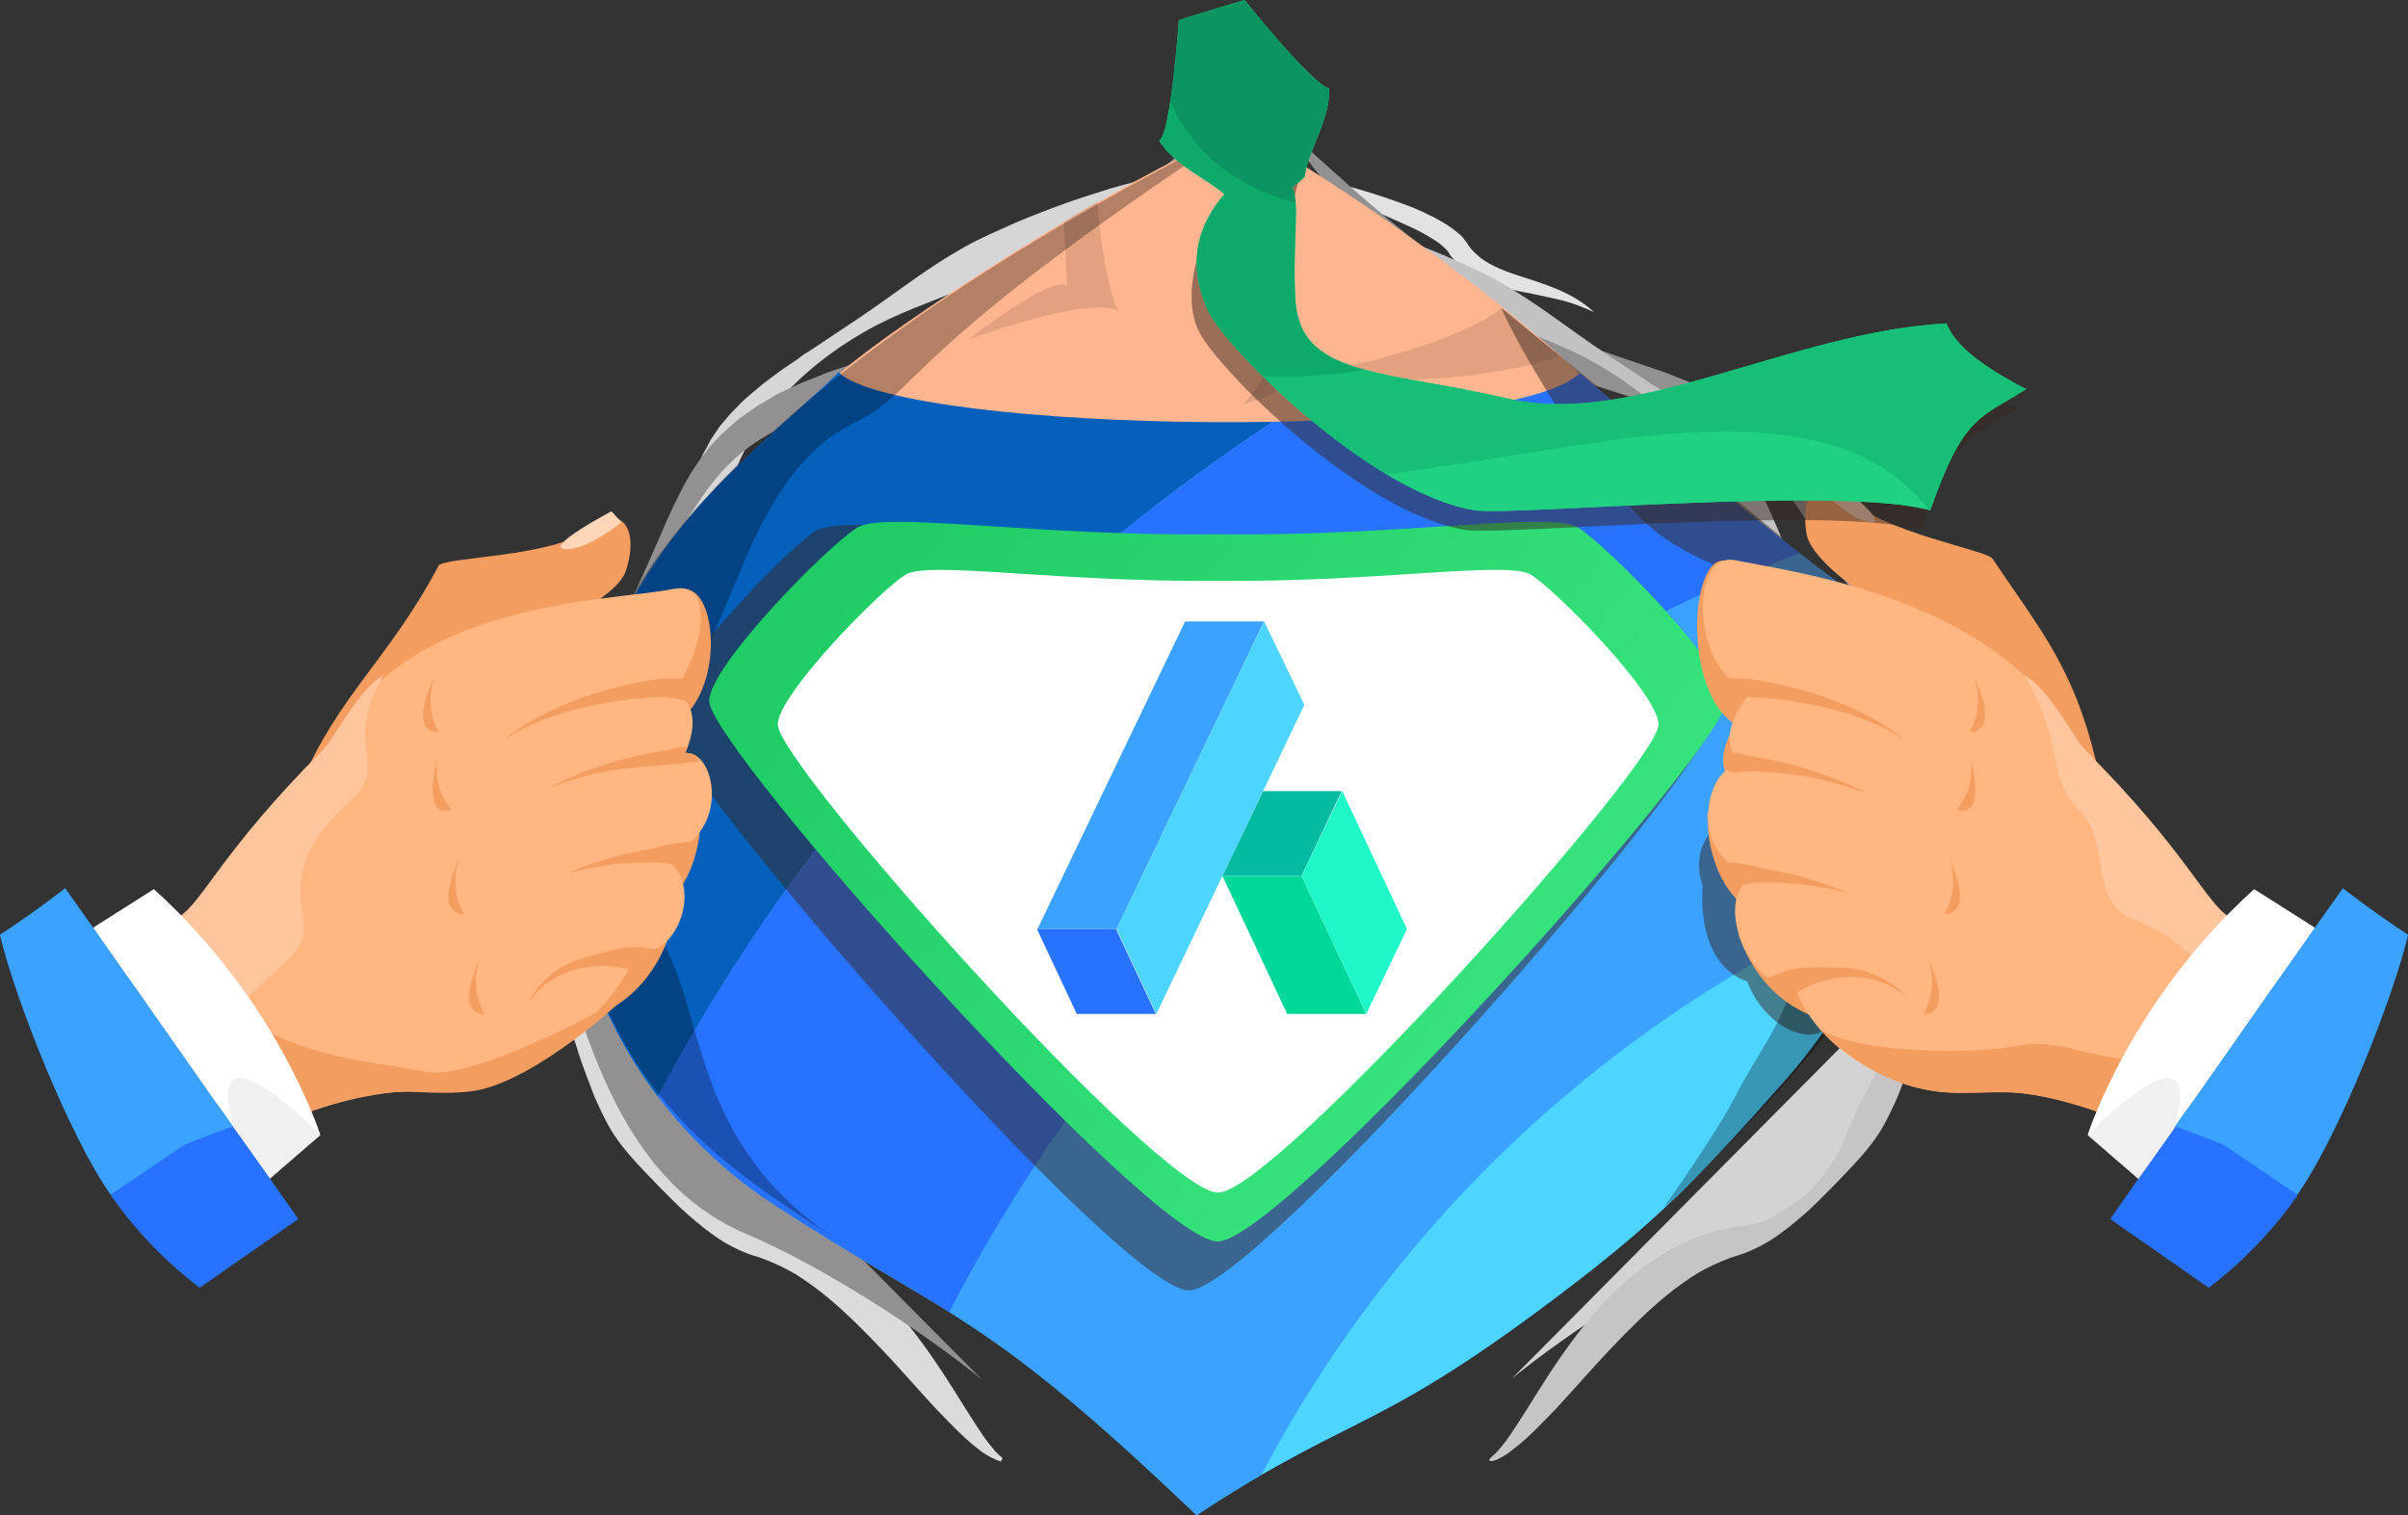 <svg xmlns="http://www.w3.org/2000/svg" xmlns:xlink="http://www.w3.org/1999/xlink" x="0px" y="0px" viewBox="0 0 502.5 316.2" style="enable-background:new 0 0 502.5 316.2;" xml:space="preserve">
<rect x="0" y="0" width="502.5" height="316.2" fill="#333333" stroke="none"/>
<style type="text/css">
	.st0{display:none;}
	.st1{display:inline;fill:#3BA2FF;}
	.st2{display:inline;}
	.st3{fill:#F0F0F0;}
	.st4{fill:#2773FF;}
	.st5{display:inline;fill:#20D181;}
	.st6{display:inline;fill:#2773FF;}
	.st7{display:inline;fill:#F0F0F0;}
	.st8{fill:#3BA2FF;}
	.st9{fill:#DCDBDC;}
	.st10{fill:#E2E2E2;}
	.st11{fill:#D4D3D3;}
	.st12{fill:#929091;}
	.st13{fill:#D7D6D6;}
	.st14{fill:#C6C4C6;}
	.st15{fill:#C3C2C3;}
	.st16{clip-path:url(#SVGID_2_);fill:#0460BA;}
	.st17{clip-path:url(#SVGID_2_);fill:#2773FF;}
	.st18{clip-path:url(#SVGID_2_);fill:#3BA2FF;}
	.st19{clip-path:url(#SVGID_2_);fill:#4DD5FF;}
	.st20{fill:#FFB590;}
	.st21{fill:#E3A180;}
	.st22{opacity:0.3;enable-background:new    ;}
	.st23{opacity:0.5;fill:#382820;enable-background:new    ;}
	.st24{fill:url(#SVGID_3_);}
	.st25{clip-path:url(#SVGID_5_);fill:#FFFFFF;}
	.st26{fill:#F49D60;}
	.st27{fill:#FFD6B8;}
	.st28{fill:#FFB681;}
	.st29{fill:#FFC59C;}
	.st30{fill:#FFFFFF;}
	.st31{fill:#20D181;}
	.st32{clip-path:url(#SVGID_7_);fill:#0D9561;}
	.st33{clip-path:url(#SVGID_7_);fill:#0EAA6B;}
	.st34{clip-path:url(#SVGID_7_);fill:#17BF76;}
	.st35{clip-path:url(#SVGID_7_);fill:#20D181;}
	.st36{fill-rule:evenodd;clip-rule:evenodd;fill:#3BA2FF;}
	.st37{fill-rule:evenodd;clip-rule:evenodd;fill:#4DD5FF;}
	.st38{fill-rule:evenodd;clip-rule:evenodd;fill:#2773FF;}
	.st39{fill-rule:evenodd;clip-rule:evenodd;fill:#00D89A;}
	.st40{fill-rule:evenodd;clip-rule:evenodd;fill:#04BAA0;}
	.st41{fill-rule:evenodd;clip-rule:evenodd;fill:#20F7C9;}
</style>
<g id="&#x421;&#x43B;&#x43E;&#x439;_1" class="st0">
	<path class="st1" d="M385.5,123.2C369,110.5,349,94.4,329.4,77.7c0,0-39.7,6.9-75,8.3c-23,0.9-79.4-8.3-79.4-8.3   c-1.8,1.8-3.6,3.5-5.2,4.9c-20.3,18.3-36.3,31.7-47.9,65.2s2.2,79.4,39.9,103.8s43.3,22,87.9,64.6c34.8-22.9,37.3-16,82.5-51.2   c13.3-10.6,21.3-18,40.6-39.9C401.4,192.5,410.9,142.6,385.5,123.2z"></path>
	<g class="st2">
		<path class="st3" d="M66.8,236.8v0.1l-13.2,11.4c0-0.1-0.1-0.1-0.1-0.2l-0.1-0.2l-38.8-51.2l17.5-11.1    C57.5,208.4,66.5,235.9,66.8,236.8L66.8,236.8z"></path>
		<path class="st4" d="M62.2,254.4l-20.5,14.3c0,0-10.2-7.2-18.5-19.2l-0.1-0.2c-8.5-12-19.9-40.7-23.1-54.2    c6.9-4.5,13.6-9.7,13.6-9.7l5.8,8.2L26,203l2.7,3.8l2.8,4l13.1,18.7l1.9,2.6l0.3,0.4l1.8,2.6l0.1,0.2l0.3,0.4l7.4,10.4L62.2,254.4    z"></path>
	</g>
	<g class="st2">
		<path class="st3" d="M487.9,196.7l-38.7,51.1l-0.2,0.3c0,0.1-0.1,0.1-0.1,0.2l-13.2-11.4v-0.1l0,0c0.3-0.9,9.3-28.3,34.7-51.2    L487.9,196.7z"></path>
		<path class="st4" d="M502.5,195.1c-3.2,13.5-14.6,42.2-23.1,54.2v0.2c-8.3,12-18.5,19.2-18.5,19.2l-20.5-14.3l5.8-8.3l7.4-10.4    l0.3-0.4v-0.2l1.8-2.6l0.3-0.4l1.9-2.6l13.1-18.7l2.8-4l2.7-3.8l6.6-9.4l5.8-8.2C488.9,185.4,495.6,190.6,502.5,195.1z"></path>
	</g>
	<path class="st5" d="M406.2,67.5c-32.2,1.7-65.4,21.8-91.5,15.7c-26.1-6.1-43.6-4.4-44.4-20.9c-0.6-11.9,1-19.7-0.6-23.2   c0.8-0.6,1.6-1.3,2.5-2.1c1-6.3,5.3-11.7,5.2-18.6c-3-0.1-17.7-18.4-17.7-18.4L255,1.4l-4.5,1.4L246,4.2c0,0-1.6,23.5-4.1,25.2   c3.5,5.3,9.2,7.4,13.6,11.1c-7.6,9-6.5,17.3-3.5,24.2c3.5,7.8,34,38.3,55.8,41.8c7.8,1.2,76.7-5.2,95,0c7-20,10.5-19.2,20-25.3   C413.1,76.2,407.9,71.9,406.2,67.5z"></path>
	<path class="st6" d="M449.2,247.8l-0.3,0.5c0-0.1,0.1-0.2,0.1-0.2L449.2,247.8z"></path>
	<path class="st7" d="M53.6,248.3l-0.2-0.4l0.1,0.2C53.5,248.2,53.6,248.2,53.6,248.3z"></path>
</g>
<g id="&#x421;&#x43B;&#x43E;&#x439;_2">
	<path class="st8" d="M385.5,123.2C369,110.5,349,94.4,329.4,77.7c0,0-39.7,6.9-75,8.3c-23,0.9-79.4-8.3-79.4-8.3   c-1.8,1.8-3.6,3.5-5.2,4.9c-20.3,18.3-36.3,31.7-47.9,65.2s2.2,79.4,39.9,103.8s43.3,22,87.9,64.6c34.8-22.9,37.3-16,82.5-51.2   c13.3-10.6,21.3-18,40.6-39.9C401.4,192.5,410.9,142.6,385.5,123.2z"></path>
	<path class="st9" d="M117.9,209.8c2.4,1.8,4.3,4.1,6,6.5s3.2,4.9,4.5,7.3c0.7,1.2,1.3,2.5,2,3.7c0.6,1.2,1.3,2.5,1.9,3.7   c1.2,2.5,2.2,5.1,3.2,7.6c1.1,2.6,2.5,4.7,4.1,6.9s3.7,3.8,6,5.4c2.3,1.5,4.5,3.4,7.1,4.1c1.3,0.4,2.6,0.6,3.9,0.8   c0.7,0.1,1.3,0.2,1.9,0.3c0.3,0,0.7,0.1,1.1,0.2c0.4,0.1,0.8,0.1,1.1,0.2c6,1.4,11.6,4.3,16.4,7.8c4.9,3.6,9,7.9,12.6,12.4   s6.8,9.3,9.8,14.1c1.5,2.4,3,4.8,4.5,7.1c0.8,1.2,1.5,2.3,2.4,3.4c0.4,0.5,0.9,1.1,1.3,1.6c0.5,0.5,1,1,1.5,1.4l-0.3,0.7   c-1.5-0.4-2.8-1.2-4-2c-1.2-0.9-2.3-1.8-3.4-2.8c-2.2-2-4.1-4.1-6.1-6.1c-3.9-4.2-7.5-8.4-11.3-12.4s-7.6-7.8-11.7-11.2   c-2.1-1.7-4.2-3.2-6.4-4.6c-2.2-1.3-4.6-2.4-7-3.3c-0.3-0.1-0.6-0.2-0.9-0.3c-0.3-0.1-0.6-0.2-1-0.3c-0.7-0.2-1.4-0.5-2.1-0.8   c-1.4-0.6-2.8-1.3-4.1-2.1c-2.6-1.6-4.9-3.5-7.1-5.4c-2.2-1.9-4.2-4-6.3-6.1c-2-2.1-4.1-4.2-6-6.4s-3.7-4.6-5-7.2   c-0.7-1.3-1.3-2.6-1.9-3.9c-0.6-1.3-1.1-2.6-1.6-4c-1-2.6-2-5.3-2.8-8c-0.9-2.7-1.8-5.3-2.7-8L117.9,209.8z"></path>
	<path class="st10" d="M332.7,65.2c-2.7-1.3-5.5-2.3-8.4-2.9c-2.9-0.7-5.8-1.2-8.7-1.8c-3-0.7-6-1.6-8.9-3.4   c-1.4-0.9-2.7-2.1-3.7-3.4c-0.3-0.3-0.5-0.7-0.7-1c-0.1-0.1-0.1-0.1-0.1-0.2l-0.1-0.1c-0.1-0.1-0.1-0.2-0.3-0.3   c-0.2-0.2-0.4-0.4-0.6-0.6c-0.2-0.2-0.5-0.4-0.7-0.6c-1-0.8-2.3-1.5-3.5-2.2s-2.6-1.3-3.9-1.9c-2.6-1.2-5.4-2.4-8.1-3.5   c-2.7-1.2-5.5-2.3-8.2-3.5c-1.4-0.6-2.7-1.2-4.1-1.9c-1.3-0.7-2.8-1.3-3.9-2.2c0.7,0.3,1.4,0.5,2.1,0.7s1.4,0.4,2.2,0.5l4.4,1   c2.9,0.7,5.8,1.5,8.7,2.4c2.9,0.9,5.7,1.9,8.6,3c2.8,1.2,5.6,2.5,8.3,4.4c0.3,0.3,0.7,0.5,1,0.8c0.2,0.1,0.3,0.3,0.5,0.4l0.5,0.5   c0.3,0.3,0.6,0.8,0.9,1.1c0.2,0.3,0.3,0.5,0.5,0.8c0.7,1,1.7,1.9,2.7,2.7c2.1,1.5,4.8,2.6,7.6,3.5c2.8,0.9,5.7,1.8,8.5,3   C327.8,61.6,330.5,63.1,332.7,65.2z"></path>
	<path class="st11" d="M402.8,199.7c-7.3,26-16.6,48.6-38.6,57.9c-15.8,6.7-36.7,20.3-48.7,30.1"></path>
	<path class="st12" d="M267.1,26c1.3,1.1,2.6,2.2,3.9,3.3l3.8,3.4l3.8,3.4c1.3,1.1,2.5,2.3,3.8,3.4c5.1,4.5,10.3,8.8,15.6,12.9   c5.3,4.1,10.8,7.9,16.5,11.2c2.8,1.7,5.8,3.3,8.7,4.8l4.5,2.1l1.1,0.5l1.1,0.5l2.3,0.9l2.3,0.9c0.8,0.3,1.6,0.5,2.3,0.8l4.7,1.6   l5,1.7l1.2,0.4l1.2,0.5l2.5,1c0.8,0.3,1.6,0.6,2.4,1l2.4,1.1c0.8,0.4,1.6,0.7,2.4,1.2l2.3,1.4c1.6,0.8,3,2,4.5,3   c0.8,0.5,1.4,1.1,2.1,1.7l1,0.9c0.3,0.3,0.7,0.6,1,0.9l1.9,2l0.5,0.5l0.4,0.5l0.8,1.1c1.2,1.4,2.1,2.9,3.1,4.4   c1.8,3.1,3.3,6.2,4.7,9.3l4.1,9.4l2.1,4.6c0.7,1.5,1.5,3.1,2.2,4.6c-4.3-5.3-8-11.2-11.6-17c-1.8-2.9-3.6-5.7-5.5-8.3   c-2-2.6-4.1-4.9-6.6-7c-4.9-4-10.8-6.8-16.9-9l-2.3-0.8l-1.2-0.4L344,84l-4.8-1.5l-5-1.6c-0.8-0.3-1.7-0.5-2.5-0.9l-2.4-1l-2.4-1   l-1.2-0.5l-1.2-0.6l-4.7-2.3c-1.5-0.8-3.1-1.7-4.6-2.6c-1.5-0.8-3-1.8-4.5-2.8c-5.9-3.8-11.4-8-16.5-12.7   c-5.1-4.6-10-9.6-14.5-14.8c-1.1-1.3-2.2-2.6-3.3-3.9c-1.1-1.3-2.2-2.6-3.2-4C271.2,31.5,269.1,28.8,267.1,26z"></path>
	<path class="st13" d="M243.3,37.7C240,40,236.6,42,233.2,44c-3.4,2-6.9,3.8-10.4,5.7c-1.7,0.9-3.5,1.8-5.2,2.7l-5.2,2.6   c-1.7,0.9-3.5,1.7-5.3,2.5s-3.5,1.6-5.3,2.4c-7.2,3-14.8,5.5-21.5,9.4c-6.8,3.9-13,8.8-18,14.6c-2.5,2.9-4.6,6-6.4,9.1   c-0.4,0.8-0.8,1.6-1.2,2.4s-0.7,1.7-1.1,2.5c-0.7,1.7-1.4,3.5-2,5.3c-2.6,7.3-4.8,14.8-7.7,22.2c-2.9,7.4-6,14.7-9.8,21.7   c-1.9,3.5-4,7-6.4,10.3c-0.6,0.8-1.2,1.6-1.9,2.4c-0.7,0.8-1.3,1.6-2,2.3c-1.4,1.5-3,2.9-4.8,3.9l-0.5-0.7c1.3-1.5,2.2-3.1,3.1-4.8   s1.6-3.5,2.4-5.2c1.4-3.6,2.7-7.2,4-10.9c2.5-7.3,4.8-14.8,7.4-22.2c2.6-7.4,5.5-14.7,8.8-22.1c0.8-1.8,1.7-3.7,2.6-5.5   c0.5-0.9,1-1.8,1.5-2.8c0.6-0.9,1.2-1.8,1.8-2.7c0.7-0.9,1.4-1.6,2.1-2.5c0.7-0.8,1.5-1.5,2.2-2.3c1.5-1.5,3.1-2.7,4.7-4.1   c0.8-0.6,1.6-1.2,2.4-1.8c0.8-0.6,1.6-1.2,2.5-1.8l2.5-1.7l1.2-0.9c0.4-0.3,0.8-0.5,1.3-0.8l9.9-6.6c6.6-4.4,12.9-9.4,19.7-13.5   c1.7-1,3.4-2,5.2-2.9s3.6-1.7,5.4-2.5c3.6-1.7,7.3-3.1,11-4.5s7.5-2.6,11.3-3.8c3.8-1.1,7.7-2.1,11.6-2.8L243.3,37.7z"></path>
	<path class="st14" d="M402.2,209.8c-2.4,1.8-4.3,4.1-6,6.5s-3.2,4.9-4.5,7.3c-0.7,1.2-1.3,2.5-2,3.7c-0.6,1.2-1.3,2.5-1.9,3.7   c-1.2,2.5-2.2,5.1-3.2,7.6c-1.1,2.6-2.7,4.6-4.3,6.9c-1.6,2.2-3.5,4-5.7,5.5c-2.3,1.5-4.5,3.3-7.1,4c-1.3,0.4-2.6,0.6-3.9,0.8   c-0.7,0.1-1.3,0.2-1.9,0.3c-0.3,0-0.7,0.1-1.1,0.2s-0.8,0.1-1.1,0.2c-6,1.4-11.6,4.3-16.4,7.8c-4.9,3.6-9,7.9-12.6,12.4   s-6.8,9.3-9.8,14.1c-1.5,2.4-3,4.8-4.5,7.1c-0.8,1.2-1.5,2.3-2.4,3.4c-0.4,0.5-0.9,1.1-1.3,1.6c-0.5,0.5-1,0.9-1.5,1.4   c-0.1,0.1-0.2,0.2-0.2,0.4c0,0.1,0.1,0.2,0.2,0.2c0.4,0.1,0.8-0.1,1.1-0.2c0.4-0.1,0.7-0.3,1.1-0.5c0.7-0.4,1.4-0.8,2-1.3   c1.2-0.9,2.3-1.8,3.4-2.8c2.2-2,4.1-4.1,6.1-6.1c3.9-4.2,7.5-8.4,11.3-12.4s7.6-7.8,11.7-11.2c2.1-1.7,4.2-3.2,6.4-4.6   c2.2-1.3,4.6-2.4,7-3.3c0.3-0.1,0.6-0.2,0.9-0.3c0.3-0.1,0.6-0.2,1-0.3c0.7-0.2,1.4-0.5,2.1-0.8c1.4-0.6,2.8-1.3,4.1-2.1   c2.6-1.6,4.9-3.5,7.1-5.4s4.2-4,6.3-6.1c2-2.1,4.1-4.2,6-6.4s3.7-4.6,5-7.2c0.7-1.3,1.3-2.6,1.9-3.9c0.6-1.3,1.1-2.6,1.6-4   c1-2.6,2-5.3,2.8-8c0.9-2.7,1.8-5.3,2.7-8L402.2,209.8z"></path>
	<path class="st12" d="M117.3,199.7c7.3,26,16.6,48.6,38.6,57.9c15.9,6.7,37,20.5,49,30.3"></path>
	<path class="st12" d="M253.1,26c-1.3,1.1-2.6,2.2-3.9,3.3l-3.8,3.4l-3.8,3.4c-1.3,1.1-2.5,2.3-3.8,3.4c-5.1,4.5-10.3,8.8-15.6,12.9   s-10.8,7.9-16.5,11.2c-2.8,1.7-5.8,3.3-8.7,4.8l-4.5,2.1l-1.1,0.5l-1.1,0.5l-2.3,0.9l-2.3,0.9c-0.8,0.3-1.6,0.5-2.3,0.8l-4.7,1.6   l-5,1.7l-1.2,0.4l-1.2,0.5l-2.5,1c-0.8,0.3-1.6,0.6-2.4,1l-2.4,1.1c-0.8,0.4-1.6,0.7-2.4,1.2l-2.3,1.4c-1.6,0.8-3,2-4.5,3   c-0.8,0.5-1.4,1.1-2.1,1.7l-1,0.9c-0.3,0.3-0.7,0.6-1,0.9l-1.9,2l-0.5,0.5l-0.4,0.5l-0.8,1.1c-1.2,1.4-2.1,2.9-3.1,4.4   c-1.8,3.1-3.3,6.2-4.7,9.3l-4.1,9.4l-2.1,4.6c-0.7,1.5-1.5,3.1-2.2,4.6c4.3-5.3,8-11.2,11.6-17c1.8-2.9,3.6-5.7,5.5-8.3   c2-2.6,4.1-4.9,6.6-7c4.9-4,10.8-6.8,16.9-9l2.3-0.8l1.2-0.4l1.2-0.4l4.8-1.5l5-1.6c0.8-0.3,1.7-0.5,2.5-0.9l2.4-1l2.4-1l1.2-0.5   l1.2-0.6l4.7-2.3c1.5-0.8,3.1-1.7,4.6-2.6c1.5-0.8,3-1.8,4.5-2.8c5.9-3.8,11.4-8,16.5-12.7c5.1-4.6,10-9.6,14.5-14.8   c1.1-1.3,2.2-2.6,3.3-3.9c1.1-1.3,2.2-2.6,3.2-4C249,31.5,251.1,28.8,253.1,26z"></path>
	<path class="st15" d="M270.3,44.4c3.3,2.3,6.7,4.3,10.1,6.3s6.9,3.8,10.4,5.7c1.7,0.9,3.5,1.8,5.2,2.7l5.2,2.6   c1.7,0.9,3.5,1.7,5.3,2.5c1.8,0.8,3.5,1.6,5.3,2.4c7.2,3,14.8,5.5,21.5,9.4c6.8,3.9,13,8.8,18,14.6c2.5,2.9,4.6,6,6.4,9.1   c0.4,0.8,0.8,1.6,1.2,2.4c0.4,0.8,0.7,1.7,1.1,2.5c0.7,1.7,1.4,3.5,2,5.3c2.6,7.3,4.8,14.8,7.7,22.2c2.9,7.4,6,14.7,9.8,21.7   c1.9,3.5,4,7,6.4,10.3c0.6,0.8,1.2,1.6,1.9,2.4c0.7,0.8,1.3,1.6,2,2.3c1.4,1.5,3,2.9,4.8,3.9l0.5-0.7c-1.3-1.5-2.2-3.1-3.1-4.8   s-1.6-3.5-2.4-5.2c-1.4-3.6-2.7-7.2-4-10.9c-2.5-7.3-4.8-14.8-7.4-22.2c-2.6-7.4-5.5-14.7-8.8-22.1c-0.8-1.8-1.7-3.7-2.6-5.5   c-0.5-0.9-1-1.8-1.5-2.8c-0.6-0.9-1.2-1.8-1.8-2.7c-0.7-0.9-1.4-1.6-2.1-2.5c-0.7-0.8-1.5-1.5-2.2-2.3c-1.5-1.5-3.1-2.7-4.7-4.1   c-0.8-0.6-1.6-1.2-2.4-1.8c-0.8-0.6-1.6-1.2-2.5-1.8l-2.5-1.7L346,81c-0.4-0.3-0.8-0.5-1.3-0.8l-9.9-6.6   c-6.6-4.4-12.9-9.4-19.7-13.5c-1.7-1-3.4-2-5.2-2.9c-1.8-0.9-3.6-1.7-5.4-2.5c-3.6-1.7-7.3-3.1-11-4.5s-7.5-2.6-11.3-3.8   c-3.8-1.1-7.7-2.1-11.6-2.8L270.3,44.4z"></path>
	<path class="st8" d="M385.5,123.2C369,110.5,349,94.4,329.4,77.7c0,0-39.7,6.9-75,8.3c-23,0.9-79.4-8.3-79.4-8.3   c-1.8,1.8-3.6,3.5-5.2,4.9c-20.3,18.3-36.3,31.7-47.9,65.2s2.2,79.4,39.9,103.8s43.3,22,87.9,64.6c34.8-22.9,37.3-16,82.5-51.2   c13.3-10.6,21.3-18,40.6-39.9C401.4,192.5,410.9,142.6,385.5,123.2z"></path>
	<g>
		<defs>
			<path id="SVGID_1_" d="M385.5,123.2C369,110.5,349,94.4,329.4,77.7c0,0-39.7,6.9-75,8.3c-23,0.9-79.4-8.3-79.4-8.3     c-1.8,1.8-3.6,3.5-5.2,4.9c-20.3,18.3-36.3,31.7-47.9,65.2s2.2,79.4,39.9,103.8s43.3,22,87.9,64.6c34.8-22.9,37.3-16,82.5-51.2     c13.3-10.6,21.3-18,40.6-39.9C401.4,192.5,410.9,142.6,385.5,123.2z"></path>
		</defs>
		<clipPath id="SVGID_2_">
			<use xlink:href="#SVGID_1_" style="overflow:visible;"></use>
		</clipPath>
		<path class="st16" d="M88.8,443.3c-23.7-1-47.4-1.9-71.2-2.9C13.3,305.1,60.5,177.1,152.5,85.1S372.5-54,507.7-49.8    c1,23.7,1.9,47.4,2.9,71.2c-116.5-3.5-226.5,36.8-305.8,116.1C125.6,216.8,85.2,326.8,88.8,443.3z"></path>
		<path class="st17" d="M159.9,446.2c-23.7-1-47.4-1.9-71.2-2.9c-3.5-116.5,36.8-226.5,116.1-305.8    C284.1,58.3,394.1,17.9,510.6,21.4c1,23.7,1.9,47.4,2.9,71.2C310.6,86.9,154.2,243.2,159.9,446.2z"></path>
		<path class="st18" d="M231.1,449.1c-23.7-1-47.4-1.9-71.2-2.9c-5.7-203,150.6-359.3,353.6-353.6c1,23.7,1.9,47.4,2.9,71.2    C352.3,159.7,227,285,231.1,449.1z"></path>
		<path class="st19" d="M302.2,452.1c-23.7-1-47.4-1.9-71.2-2.9C227,285,352.3,159.7,516.5,163.8c1,23.7,1.9,47.4,2.9,71.2    C394,232.4,299.7,326.7,302.2,452.1z"></path>
	</g>
	<path class="st20" d="M259.1,26.7c-30,13.3-72.6,41.3-83.9,51.2c14.6,12.6,139.8,14.6,154.4,0C297,48,259.1,26.7,259.1,26.7z"></path>
	<path class="st21" d="M274,77.6c18,4,44.3-0.1,51.4-3.4c-10.4-8.5-10.8-9.3-12.2-9.9C310,67.6,293.3,74.9,274,77.6z"></path>
	<path class="st21" d="M229,42.2c0,0,1.1,16.1,4.4,22.7c-6.7-3.3-31.3,6-31.3,6s16.6-13.3,20.6-11.3C222,46.3,222,46.3,222,46.3   L229,42.2z"></path>
	<path class="st21" d="M263,67.7c4.8-1.3,15.1,12.4-3.6,16.6C263.8,80.1,267.9,72.4,263,67.7z"></path>
	<path class="st22" d="M259.4,26.4c-72.2,47.6-67.2,55.2-81.2,61.9c-14,6.7-20.6,23.3-25.3,34.6s-25.3,56.6-15.3,72.5   c10,16,6,43.3,37.9,63.9c-25.3-16.6-49.6-30.9-57.6-78.9c8-43.3,10.6-49.9,13.3-54.6C133.9,121.2,153.9,79.3,259.4,26.4z"></path>
	<path class="st23" d="M313.3,64.3c3.3,8,22,39.9,33.9,47.9s16,5.3,18,13.3s12,10.6,22,16c10,5.3,0.7-16-4-20   C378.5,117.5,313.3,64.3,313.3,64.3z"></path>
	<path class="st23" d="M364.6,169.5c-4,0-12.6,5.3-9.3,15.3c-0.7,11.3,3.3,18,9.3,20c3.3,8.7,11.3,12.6,15.3,10.6s6-24.6,6-24.6   L364.6,169.5z"></path>
	<path class="st22" d="M347.2,252c4-3.3,37.9-36.6,42.6-49.9c-17.3-9.3-16-11.3-15.3-2s-8,20-12,28C358.6,236,347.2,252,347.2,252z"></path>
	<path class="st23" d="M248.1,112.3c-38.9,0.5-72.1-5.2-77.9-1.5c-6.5,4.1-31.9,30.8-31.9,38.5c0,10.3,95.3,120,109.8,120   c14,0,109.8-109.7,109.8-120c0-7.7-25.5-34.4-31.9-38.5C320.2,107.1,287,112.8,248.1,112.3z"></path>
	
		<linearGradient id="SVGID_3_" gradientUnits="userSpaceOnUse" x1="186.828" y1="210.694" x2="312.614" y2="116.853" gradientTransform="matrix(1 0 0 -1 0 318)">
		<stop offset="2.663895e-07" style="stop-color:#1FCC65"></stop>
		<stop offset="1" style="stop-color:#36E27B"></stop>
	</linearGradient>
	<path class="st24" d="M254.1,111.5c-37.6,0.5-69.6-4.9-75.2-1.4C172.6,114,148,139,148,146.3c0,9.7,92.1,112.8,106.1,112.8   c13.5,0,106.1-103.1,106.1-112.8c0-7.2-24.6-32.3-30.9-36.2C323.7,106.6,291.7,112,254.1,111.5z"></path>
	<g>
		<defs>
			<path id="SVGID_4_" d="M254.1,121.2c-32.6,0.4-60.3-4.2-65.1-1.3c-5.4,3.3-26.7,25.1-26.7,31.3c0,8.4,79.7,97.7,91.9,97.7     c11.7,0,91.9-89.3,91.9-97.7c0-6.3-21.3-28-26.7-31.3C314.4,117,286.6,121.6,254.1,121.2z"></path>
		</defs>
		<clipPath id="SVGID_5_">
			<use xlink:href="#SVGID_4_" style="overflow:visible;"></use>
		</clipPath>
		<path class="st25" d="M298.6,37.9c-12.5,2.3-132.6,76.9-145,79.1c-12.8,87,36.5,153.3,123.6,140.5    c2.3-12.5,116.6-109.8,118.9-122.2C329.5,144.4,289.4,104.4,298.6,37.9z"></path>
	</g>
	<path class="st26" d="M142.8,123c7.6-0.4,8.8,26-5.5,29.6c4.2,3,3.8-0.8,4.3,0.8s4.7,8.8-4.9,12.4c9.6,4.8,9.8,1.8,9.4,6   c0.1,4.1-2.2,18-14.2,20.4c6.6,3,8.4,1.4,7.5,3.7s-5.7,16.1-22.5,17.9s6-67.2,6-67.2L142.8,123z"></path>
	<path class="st26" d="M122.8,110.5c-7.3,5.8-30.4,5.7-31.3,7.6c-10.2,19.3-21,27.1-28.8,45.7c-5.8,13.7,10.7,10.6-0.5,25.2   c-4.3,5.6,29-25.4,29-25.4c6.8-9.5,7.8-18.4,6.2-26.9c14.9-3.7,30.9-11.5,33.1-17.3C133.5,110.7,130,104.7,122.8,110.5z"></path>
	<path class="st27" d="M127.6,106.7l2.1,2.3c0,0-7.4,6-11.8,5.6C113.4,114.2,127.6,106.7,127.6,106.7z"></path>
	<path class="st28" d="M140.6,122.9c-13.6,2.7-54.5,2.2-70.8,31C47.2,179,41,190.2,34.7,194s5,51.4,17.5,43.9s28.8-11.3,40.1-10   s35.1-13.8,40.5-29.3c9,1.8,14.8-16,4.8-19.8c15.6-3.6,11.8-22.5,5.4-21.6c3.6-8.4,0-12-2.4-13.2C146,137.9,150,121,140.6,122.9z"></path>
	<path class="st26" d="M143.6,146.3c-0.1,0-4.3-0.8-4.4-0.8h-0.5c-0.3,0-0.7,0-1.1,0c-0.7,0-1.5,0.1-2.2,0.1c-1.5,0.1-3,0.2-4.5,0.4   c-3,0.4-6,0.9-9,1.6c-3,0.7-5.9,1.6-8.8,2.7c-2.9,1.2-5.7,2.6-8.3,4.4c2.5-2.1,5.2-3.8,8-5.3s5.7-2.7,8.7-3.8s6-1.9,9-2.6   c1.5-0.4,3.1-0.7,4.6-0.9c0.8-0.1,1.6-0.3,2.4-0.4c0.4-0.1,0.8-0.1,1.2-0.1h0.6c0.3,0,2.9,0,3.2,0L143.6,146.3z"></path>
	<path class="st26" d="M146,158.9c0,0-8.9,1-10.1,1c-2.4,0.1-4.8,0.4-7.1,0.7c-2.4,0.3-4.7,0.9-7.1,1.5c-2.3,0.6-4.6,1.4-6.9,2.2   c2.2-1.1,4.4-2.2,6.6-3c2.3-0.9,4.6-1.7,7-2.4c2.4-0.7,4.8-1.2,7.2-1.7c1.2-0.2,2.6-0.6,3.8-0.7c0.6-0.1,1.7-0.5,2.4-0.6   c0.3,0,0.6,0,1,0c0.2,0,0.3,0,0.5,0v0.6c0,0-0.3,0-0.3,0.6C145.4,157.1,146,158.9,146,158.9z"></path>
	<path class="st26" d="M140.9,180.5c-0.8-0.2-1.7-0.3-2.6-0.4c-0.9-0.1-1.9-0.1-2.8-0.1c-1.9,0-3.8,0.1-5.7,0.2   c-1.9,0.2-3.8,0.4-5.7,0.8c-1.9,0.3-3.8,0.8-5.7,1.3c1.8-0.8,3.6-1.5,5.4-2.1s3.7-1.2,5.6-1.7c1.9-0.5,3.8-0.9,5.8-1.2   c1-0.1,3.1-0.9,4.1-1s3.7-0.7,4.8-0.6L140.9,180.5z"></path>
	<path class="st26" d="M132.1,202.6c-0.3-0.1-0.8-0.3-1.2-0.4c-0.5-0.1-1-0.2-1.5-0.3s-1-0.1-1.5-0.2c-0.5,0-1-0.1-1.5-0.1   c-2,0-4.1,0.1-6.1,0.7c-2,0.5-3.9,1.4-5.6,2.5c-1.8,1.2-3.2,2.7-4.5,4.4c1.1-1.8,2.3-3.7,4-5.1c1.6-1.5,3.5-2.7,5.6-3.5   c2.1-0.9,9.7-2.8,10.3-2.8c0.6,0,2.5-0.2,3.1-0.2c0.6,0.1,3.8,0.5,4.5,0.7L132.1,202.6z"></path>
	<path class="st26" d="M91.3,157.8c0,0-1.4,6.4,2.9,11.1C94.2,168.9,87.9,172.1,91.3,157.8z"></path>
	<path class="st26" d="M90.8,141c0,0-2.6,5.6,0.7,11.8C91.4,152.8,84.8,153.4,90.8,141z"></path>
	<path class="st26" d="M95.9,178.9c0,0-2.5,5.7,0.9,11.8C96.8,190.7,90.2,191.6,95.9,178.9z"></path>
	<path class="st26" d="M100.2,199.8c0,0-2.5,5.7,0.9,11.8C101.1,211.6,94.5,212.5,100.2,199.8z"></path>
	<path class="st26" d="M34.2,211.7c6.3,7.2,9.2-4.5,17.7,1.2c12.6,8.4,28.8,9,37.2,10.8s35.1-11.5,42.6-16.8   c-4.3,4.4-21.8,19.6-33.7,20.9c-12,1.2-14.2-2.4-33.5,4.2c-6.2,2.4-11.2,6-14.9,6.6c-1.3,0.2-5.5-1.7-7.9-6   C37.2,224.6,34.2,211.7,34.2,211.7z"></path>
	<path class="st3" d="M66.8,236.8v0.1l-13.2,11.4c0-0.1-0.1-0.1-0.1-0.2l-0.1-0.2l-38.8-51.2l17.5-11.1   C57.5,208.4,66.5,235.9,66.8,236.8L66.8,236.8z"></path>
	<path class="st29" d="M80,141c-4.8,2.3-10.5,13.4-12.6,15.5c-21,21-25.1,31.7-30,34.8c-5.8,3.7,5.1,13.9,8.4,25.8   c7.2-15,19.3-15.7,17.4-25.8c-2.4-12.6,4-18.5,10.8-25.2C80.8,159.4,71.6,155.3,80,141z"></path>
	<path class="st3" d="M53.6,248.3l13.2-11.4C66.9,236.8,34.7,203.9,53.6,248.3z"></path>
	<path class="st30" d="M32.1,185.6l-17.5,11.1l39,51.5c-19-44.4,13.2-11.4,13.2-11.4S57.9,208.8,32.1,185.6z"></path>
	<path class="st4" d="M62.2,254.4l-20.5,14.3c0,0-10.2-7.2-18.5-19.2l-0.1-0.2c-8.5-12-19.9-40.7-23.1-54.2   c6.9-4.5,13.6-9.7,13.6-9.7l5.8,8.2L26,203l2.7,3.8l2.8,4l13.1,18.7l1.9,2.6l0.3,0.4l1.8,2.6l0.1,0.2l0.3,0.4l7.4,10.4L62.2,254.4z   "></path>
	<path class="st4" d="M62.2,254.4l-20.5,14.3c0,0-10.2-7.2-18.5-19.2c7.5-5.1,15.2-10.3,15.4-10.4l0,0c2.5-1,4.6-1.8,6.2-2.4l0,0   c2.5-1,3.9-1.4,3.9-1.4l0,0l0.3,0.4l0,0l0,0l0,0l7.4,10.4L62.2,254.4z"></path>
	<path class="st8" d="M48.6,235.1c0,0-1.3,0.4-3.9,1.4l0,0c-1.6,0.6-3.7,1.4-6.2,2.4l0,0c-0.2,0.1-6.3,4.3-15.4,10.4   c-8.5-12-19.9-40.7-23.1-54.2c6.9-4.5,13.6-9.7,13.6-9.7l5.8,8.2l0,0L26,203l2.7,3.8l2.8,4l13.1,18.7l0,0l1.9,2.6l0.3,0.4   L48.6,235.1z"></path>
	<path class="st26" d="M359.7,117c-7.6-0.4-8.8,32,5.5,35.6c-4.2,3-3.8-0.8-4.3,0.8s-4.7,8.8,4.9,12.4c-9.6,4.8-9.8,1.8-9.4,6   c-0.1,4.1,2.2,18,14.2,20.4c-6.6,3-8.4,1.4-7.5,3.7s5.7,16.1,22.5,17.9s-6-67.2-6-67.2L359.7,117z"></path>
	<path class="st26" d="M386.1,104.1c6.3,6.9,28.6,10.7,29.7,12.5c10,14.9,16.9,22.7,21.6,42.3c3.5,14.5-12.8,16.1-4,32.3   c3.4,6.2-24.6-29.7-24.6-29.7c-5.2-10.4-4.8-19.4-1.9-27.6c-14.1-6-28.7-16.2-29.9-22.4C375.5,102.7,379.9,97.3,386.1,104.1z"></path>
	<path class="st27" d="M382,99.6l-2.4,2c0,0,6.3,7.1,10.8,7.4C394.8,109.3,382,99.6,382,99.6z"></path>
	<path class="st28" d="M362,116.9c13.6,2.7,54.5,8.1,70.8,37c22.6,25.1,28.8,36.3,35.1,40.1c6.3,3.8-5,51.4-17.5,43.9   s-28.8-11.3-40.1-10c-11.3,1.3-30.6-6.9-36-22.4c-9,1.8-17.8-19-7.8-22.8c-15.6-3.6-10-23.7-3.6-22.8c-5-7.5,1.1-13.1,2.4-15.6   C352.7,140.4,352.6,115,362,116.9z"></path>
	<path class="st26" d="M363.1,145.5c0.1,0,0.2,0,0.3,0h0.5c0.3,0,0.7,0,1.1,0c0.7,0,1.5,0.1,2.2,0.1c1.5,0.1,3,0.2,4.5,0.4   c3,0.4,6,0.9,9,1.6c3,0.7,5.9,1.6,8.8,2.7c2.9,1.2,5.7,2.6,8.3,4.4c-2.5-2.1-5.2-3.8-8-5.3s-5.7-2.7-8.7-3.8s-6-1.9-9-2.6   c-1.5-0.4-3.1-0.7-4.6-0.9c-0.8-0.1-1.6-0.3-2.4-0.4c-0.4-0.1-0.8-0.1-1.2-0.1h-0.6c-0.3,0-2.9,0-3.2,0L363.1,145.5z"></path>
	<path class="st26" d="M360.1,160.7l1.8,0.5c0.1,0,0.3,0,0.4,0c0.3,0,0.6,0,0.8-0.1c0.6,0,1.2,0,1.7-0.1c1.2,0,2.4,0,3.5,0.1   c2.4,0.1,4.8,0.4,7.1,0.7c2.4,0.3,4.7,0.9,7.1,1.5c2.3,0.6,4.6,1.4,6.9,2.2c-2.2-1.1-4.4-2.2-6.6-3c-2.3-0.9-4.6-1.7-7-2.4   s-4.8-1.2-7.2-1.7c-1.2-0.2-2.6-0.6-3.8-0.7c-0.6-0.1-1.7-0.5-2.4-0.6c-0.3,0-0.6,0-1,0c-0.2,0-0.3,0-0.5,0v0.6L360.1,160.7z"></path>
	<path class="st26" d="M363.4,184.7c0.8-0.2,1.7-0.3,2.6-0.4c0.9-0.1,1.9-0.1,2.8-0.1c1.9,0,3.8,0.1,5.7,0.2   c1.9,0.2,3.8,0.4,5.7,0.8c1.9,0.3,3.8,0.8,5.7,1.3c-1.8-0.8-3.6-1.5-5.4-2.1s-3.7-1.2-5.6-1.7s-3.8-0.9-5.8-1.2   c-1-0.1-3.1-0.9-4.1-1s-3.7-0.7-4.8-0.6L363.4,184.7z"></path>
	<path class="st26" d="M374.9,207.2c0.3-0.2,0.7-0.5,1.1-0.7s0.9-0.4,1.3-0.6c0.5-0.2,0.9-0.4,1.4-0.6c0.5-0.2,1-0.3,1.5-0.5   c2-0.6,4-0.9,6.1-0.9s4.1,0.3,6.1,1s3.8,1.8,5.5,3.1c-1.5-1.5-3.2-2.9-5.2-3.9s-4.1-1.7-6.3-2c-2.2-0.3-10.1-0.2-10.7-0.1   c-0.6,0.2-2.4,0.4-3,0.6c-0.6,0.2-3.5,1.4-4.2,1.8L374.9,207.2z"></path>
	<path class="st26" d="M411.2,157.8c0,0,1.4,6.4-2.9,11.1C408.3,168.9,414.6,172.1,411.2,157.8z"></path>
	<path class="st26" d="M411.8,141c0,0,2.6,5.6-0.7,11.8C411.1,152.8,417.7,153.4,411.8,141z"></path>
	<path class="st26" d="M406.7,178.9c0,0,2.5,5.7-0.9,11.8C405.7,190.7,412.4,191.6,406.7,178.9z"></path>
	<path class="st26" d="M402.3,199.8c0,0,2.5,5.7-0.9,11.8C401.4,211.6,408,212.5,402.3,199.8z"></path>
	<path class="st26" d="M468.3,211.7c-6.3,7.2-12.3,10.2-22.5,9.6c-10.2-0.6-16.8-4.8-25.2-3c-8.4,1.8-33.6,1.6-41.1-3.7   c4.3,4.4,13.1,11.9,25,13.2s14.1-2.3,33.4,4.3c6.2,2.4,11.2,6,14.9,6.6c1.3,0.2,5.5-1.7,7.9-6C465.3,224.6,468.3,211.7,468.3,211.7   z"></path>
	<path class="st29" d="M422.5,141c4.8,2.3,10.5,13.4,12.6,15.5c21,21,25.1,31.7,30,34.8c5.8,3.7,6.5,7.5,3.3,19.3   c-10.5-10.3-13.5-15.1-23.1-18.7c-9.6-3.6-4.6-16.1-11.4-22.8C427.1,162.4,430.9,155.3,422.5,141z"></path>
	<path class="st3" d="M487.9,196.7l-38.7,51.1l-0.2,0.3c0,0.1-0.1,0.1-0.1,0.2l-13.2-11.4v-0.1l0,0c0.3-0.9,9.3-28.3,34.7-51.2   L487.9,196.7z"></path>
	<path class="st30" d="M470.4,185.6l17.5,11.1l-39,51.5c19-44.4-13.2-11.4-13.2-11.4S444.6,208.8,470.4,185.6z"></path>
	<path class="st4" d="M502.5,195.1c-3.2,13.5-14.6,42.2-23.1,54.2v0.2c-8.3,12-18.5,19.2-18.5,19.2l-20.5-14.3l5.8-8.3l7.4-10.4   l0.3-0.4v-0.2l1.8-2.6l0.3-0.4l1.9-2.6l13.1-18.7l2.8-4l2.7-3.8l6.6-9.4l5.8-8.2C488.9,185.4,495.6,190.6,502.5,195.1z"></path>
	<path class="st3" d="M448.9,248.3l-13.2-11.4C435.6,236.8,467.9,203.9,448.9,248.3z"></path>
	<path class="st4" d="M440.4,254.4l20.5,14.3c0,0,10.2-7.2,18.5-19.2c-7.5-5.1-15.2-10.3-15.4-10.4l0,0c-2.5-1-4.6-1.8-6.2-2.4l0,0   c-2.5-1-3.9-1.4-3.9-1.4l0,0l-0.3,0.4l0,0l0,0l0,0l-7.4,10.4L440.4,254.4z"></path>
	<path class="st8" d="M453.9,235.1c0,0,1.3,0.4,3.9,1.4l0,0c1.6,0.6,3.7,1.4,6.2,2.4l0,0c0.2,0.1,6.3,4.3,15.4,10.4   c8.5-12,19.9-40.7,23.1-54.2c-6.9-4.5-13.6-9.7-13.6-9.7l-5.8,8.2l0,0l-6.6,9.4l-2.7,3.8l-2.8,4l-13.1,18.7l0,0l-1.9,2.6l-0.3,0.4   L453.9,235.1z"></path>
	<path class="st23" d="M404.2,71.5c-32.2,1.7-65.4,21.8-91.5,15.7c-26.1-6.1-43.6-4.4-44.4-20.9c-0.6-11.9,1-19.7-0.6-23.2   c0.8-0.6,1.6-1.3,2.5-2.1c1-6.3,5.3-11.7,5.2-18.6c-3-0.1-17.7-18.4-17.7-18.4L253,5.4l-4.5,1.4l-1,3.5c0,0,0.4,19.5-2,21.3   c3.5,5.3,7,5.5,11.3,9.3c-7.6,9-9.9,21-6.8,27.9c3.5,7.8,34,38.3,55.8,41.8c7.8,1.2,76.7-5.2,95,0c7-20,10.5-19.2,20-25.3   C411.1,80.2,405.9,75.9,404.2,71.5z"></path>
	<path class="st31" d="M406.2,67.5c-32.2,1.7-65.4,21.8-91.5,15.7c-26.1-6.1-43.6-4.4-44.4-20.9c-0.6-11.9,1-19.7-0.6-23.2   c0.8-0.6,1.6-1.3,2.5-2.1c1-6.3,5.3-11.7,5.2-18.6c-3-0.1-17.7-18.4-17.7-18.4L255,1.4l-4.5,1.4L246,4.2c0,0-1.6,23.5-4.1,25.2   c3.5,5.3,9.2,7.4,13.6,11.1c-7.6,9-6.5,17.3-3.5,24.2c3.5,7.8,34,38.3,55.8,41.8c7.8,1.2,76.7-5.2,95,0c7-20,10.5-19.2,20-25.3   C413.1,76.2,407.9,71.9,406.2,67.5z"></path>
	<g>
		<defs>
			<path id="SVGID_6_" d="M406.2,67.5c-32.2,1.7-65.4,21.8-91.5,15.7c-26.1-6.1-43.6-4.4-44.4-20.9c-0.6-11.9,1-19.7-0.6-23.2     c0.8-0.6,1.6-1.3,2.5-2.1c1-6.3,5.3-11.7,5.2-18.6c-3-0.1-17.7-18.4-17.7-18.4L255,1.4l-4.5,1.4L246,4.2c0,0-1.6,23.5-4.1,25.2     c3.5,5.3,9.2,7.4,13.6,11.1c-7.6,9-6.5,17.3-3.5,24.2c3.5,7.8,34,38.3,55.8,41.8c7.8,1.2,76.7-5.2,95,0c7-20,10.5-19.2,20-25.3     C413.1,76.2,407.9,71.9,406.2,67.5z"></path>
		</defs>
		<clipPath id="SVGID_7_">
			<use xlink:href="#SVGID_6_" style="overflow:visible;"></use>
		</clipPath>
		<path class="st32" d="M438.1,55.6c1.2-6.8,2.4-13.5,1.8-20.5c-14.3-9.9-26.7-19-43.5-23.7c-16.3-4.5-33.2-5.5-49.9-5.7    c-34-0.4-71.3-6.9-79.8-45.5c-8.4,16.7-17.3,33.1-26.2,49.5c8.7,45.5,59.4,35.8,92.4,30.5c20.5-3.3,41.2-6.7,62.1-6.5    C411.4,33.8,426.8,43.8,438.1,55.6z"></path>
		<path class="st33" d="M429.3,84.4c3.4-9.5,6.7-18.9,8.9-28.9c-11.4-11.7-26.7-21.8-43.1-21.9c-21-0.2-41.6,3.3-62.1,6.5    c-33,5.2-83.8,14.9-92.4-30.5c-7.2,13.2-13.6,26.7-19,40.9C262.4,131.7,388.4,3.2,429.3,84.4z"></path>
		<path class="st34" d="M410.3,125.3c7.2-13.3,13.6-26.7,19-40.9c-40.8-81.2-166.9,47.2-207.7-33.9c-3.4,9.5-6.7,18.9-8.9,28.9    c13,13.5,28.7,22.1,47.1,21.8c19.6-0.2,38.9-3.4,58.1-6.5C351,89.5,401.7,79.8,410.3,125.3z"></path>
		<path class="st35" d="M384.1,174.8c8.4-16.7,17.3-33.1,26.2-49.5c-8.7-45.5-59.3-35.8-92.4-30.5c-19.2,3.1-38.5,6.2-58.1,6.5    c-18.4,0.2-34.1-8.4-47.1-21.8c-1.2,6.8-2.4,13.5-1.8,20.5c15.4,10.7,28.9,20.2,47.2,24.6c15.2,3.7,30.9,4.5,46.3,4.7    C338.3,129.7,375.6,136.2,384.1,174.8z"></path>
	</g>
	<path class="st36" d="M247.3,129.7l-30.8,64.2H233l30.8-64.2H247.3z"></path>
	<path class="st37" d="M263.8,129.7L233,193.9l8.3,17.7l30.9-64.5L263.8,129.7z"></path>
	<path class="st38" d="M224.7,211.6h16.5l-8.3-17.7h-16.5L224.7,211.6z"></path>
	<path class="st39" d="M271.6,182.8l13.5,28.8h-16.5l-13.5-28.8H271.6z"></path>
	<path class="st40" d="M271.6,182.8h-16.5l8.5-17.7H280L271.6,182.8z"></path>
	<path class="st41" d="M271.6,182.8l8.5-17.7l13.5,28.8l-8.5,17.7L271.6,182.8z"></path>
</g>
</svg>